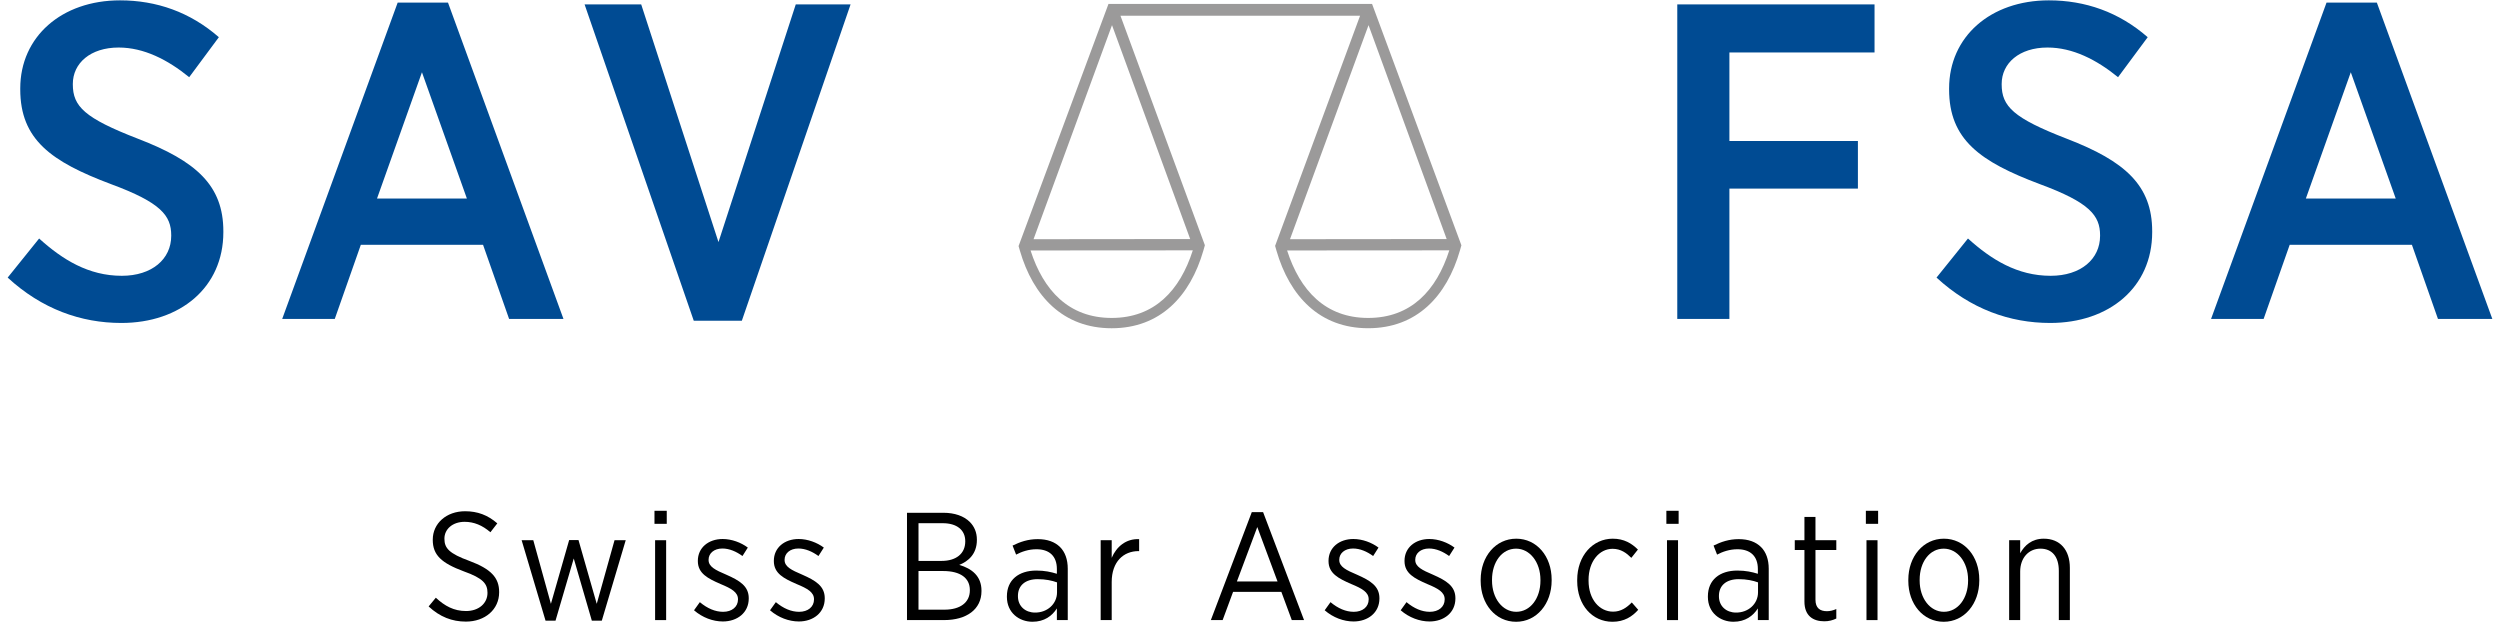 <?xml version="1.0" encoding="utf-8"?>
<!-- Generator: Adobe Illustrator 18.0.0, SVG Export Plug-In . SVG Version: 6.00 Build 0)  -->
<!DOCTYPE svg PUBLIC "-//W3C//DTD SVG 1.1//EN" "http://www.w3.org/Graphics/SVG/1.1/DTD/svg11.dtd">
<svg version="1.1" id="Ebene_1" xmlns="http://www.w3.org/2000/svg" xmlns:xlink="http://www.w3.org/1999/xlink" x="0px" y="0px"
	 viewBox="-0.5 0 217 55" enable-background="new -0.5 0 217 55" xml:space="preserve">
<g>
	<g>
		<path fill="#004B93" d="M0.166,24.095l2.73-3.393c2.028,1.833,4.29,3.237,7.176,3.237c2.613,0,4.29-1.443,4.29-3.471v-0.039
			c0-1.717-0.897-2.848-5.226-4.446c-5.187-1.95-7.878-3.861-7.878-8.229V7.675c0-4.485,3.588-7.644,8.659-7.644
			c3.159,0,6.084,1.015,8.58,3.198L15.922,6.7c-1.872-1.522-3.939-2.574-6.123-2.574c-2.457,0-3.978,1.365-3.978,3.159v0.039
			c0,1.911,1.014,2.925,5.655,4.719c5.07,1.95,7.411,4.057,7.411,8.034v0.078c0,4.797-3.744,7.878-8.853,7.878
			C6.523,28.033,3.13,26.824,0.166,24.095z"/>
		<path fill="#004B93" d="M34.018,0.226h4.368l10.023,27.457H43.69l-2.262-6.435H30.82l-2.262,6.435h-4.563L34.018,0.226z
			 M40.025,17.231l-3.9-10.96l-3.9,10.96H40.025z"/>
		<path fill="#004B93" d="M50.242,0.382h4.914l6.708,20.632l6.708-20.632h4.758l-9.438,27.457h-4.174L50.242,0.382z"/>
		<path fill="#004B93" d="M145.088,0.382h17.122v4.173h-12.598v7.684h11.154v4.134h-11.154v11.31h-4.525L145.088,0.382
			L145.088,0.382z"/>
		<path fill="#004B93" d="M167.59,24.095l2.73-3.393c2.028,1.833,4.29,3.237,7.176,3.237c2.613,0,4.291-1.443,4.291-3.471v-0.039
			c0-1.717-0.898-2.848-5.227-4.446c-5.188-1.95-7.878-3.861-7.878-8.229V7.675c0-4.485,3.588-7.644,8.658-7.644
			c3.159,0,6.084,1.015,8.58,3.198L183.347,6.7c-1.872-1.522-3.939-2.574-6.123-2.574c-2.457,0-3.979,1.365-3.979,3.159v0.039
			c0,1.911,1.015,2.925,5.655,4.719c5.07,1.95,7.41,4.057,7.41,8.034v0.078c0,4.797-3.744,7.878-8.852,7.878
			C173.947,28.033,170.555,26.824,167.59,24.095z"/>
		<path fill="#004B93" d="M201.443,0.226h4.368l10.023,27.457h-4.719l-2.262-6.435h-10.608l-2.263,6.435h-4.562L201.443,0.226z
			 M207.449,17.231l-3.9-10.96l-3.9,10.96H207.449z"/>
	</g>
	<path fill="#9B9A9A" d="M126.346,21.282l-7.75-20.939h-0.004V0.339H95.724v0.004h-0.008l-7.798,21l-0.006,0.014
		c0.031,0.131,0.073,0.256,0.111,0.385c1.156,3.992,3.768,6.75,7.967,6.75c4.21,0,6.816-2.762,7.97-6.764
		c0.041-0.145,0.089-0.289,0.123-0.439v-0.006L96.755,1.364h20.8l-7.376,19.98l0,0c0.031,0.135,0.074,0.264,0.113,0.396
		c1.155,3.992,3.768,6.75,7.964,6.75c4.209,0,6.819-2.762,7.971-6.764c0.041-0.145,0.088-0.287,0.123-0.436L126.346,21.282z
		 M95.991,27.597c-3.71,0-5.918-2.381-7.039-5.857l14.083-0.01C101.917,25.216,99.71,27.597,95.991,27.597z M89.212,20.763
		l6.81-18.58l6.786,18.566L89.212,20.763z M118.289,2.183l6.782,18.566l-13.599,0.014L118.289,2.183z M118.256,27.597
		c-3.709,0-5.915-2.381-7.036-5.857l14.079-0.01C124.182,25.216,121.979,27.597,118.256,27.597z"/>
	<g>
		<path d="M36.705,52.639l0.625-0.758c0.772,0.718,1.57,1.157,2.621,1.157c1.118,0,1.863-0.679,1.863-1.57v-0.013
			c0-0.773-0.373-1.265-2.062-1.863c-1.929-0.718-2.688-1.41-2.688-2.728v-0.026c0-1.397,1.171-2.462,2.808-2.462
			c1.078,0,1.969,0.333,2.794,1.052l-0.599,0.771c-0.692-0.599-1.424-0.905-2.235-0.905c-1.064,0-1.756,0.652-1.756,1.451v0.026
			c0,0.811,0.413,1.277,2.169,1.916c1.889,0.705,2.581,1.464,2.581,2.701v0.026c0,1.49-1.224,2.541-2.887,2.541
			C38.742,53.956,37.677,53.544,36.705,52.639z"/>
		<path d="M44.778,46.891h1.011l1.53,5.523l1.583-5.535h0.812l1.583,5.535l1.544-5.523h0.971l-2.076,6.985h-0.865l-1.57-5.401
			l-1.583,5.401h-0.865L44.778,46.891z"/>
		<path d="M56.309,44.336h1.065v1.132h-1.065V44.336z M56.363,46.891h0.958v6.933h-0.958V46.891z"/>
		<path d="M59.741,52.972l0.505-0.705c0.652,0.545,1.331,0.838,2.022,0.838c0.758,0,1.29-0.426,1.29-1.077v-0.014
			c0-0.612-0.572-0.932-1.503-1.317c-1.104-0.479-1.982-0.918-1.982-1.996v-0.026c0-1.131,0.918-1.89,2.156-1.89
			c0.785,0,1.597,0.307,2.182,0.745l-0.465,0.732c-0.532-0.386-1.131-0.652-1.743-0.652c-0.732,0-1.198,0.426-1.198,0.972v0.026
			c0,0.585,0.599,0.878,1.544,1.277c1.144,0.506,1.942,0.984,1.942,2.036v0.026c0,1.237-0.998,1.996-2.249,1.996
			C61.39,53.943,60.472,53.61,59.741,52.972z"/>
		<path d="M66.338,52.972l0.505-0.705c0.652,0.545,1.331,0.838,2.022,0.838c0.759,0,1.291-0.426,1.291-1.077v-0.014
			c0-0.612-0.572-0.932-1.504-1.317c-1.105-0.479-1.982-0.918-1.982-1.996v-0.026c0-1.131,0.918-1.89,2.155-1.89
			c0.785,0,1.597,0.307,2.183,0.745l-0.466,0.732c-0.532-0.386-1.131-0.652-1.743-0.652c-0.732,0-1.197,0.426-1.197,0.972v0.026
			c0,0.585,0.599,0.878,1.543,1.277c1.145,0.506,1.943,0.984,1.943,2.036v0.026c0,1.237-0.998,1.996-2.249,1.996
			C67.988,53.943,67.07,53.61,66.338,52.972z"/>
		<path d="M78.227,44.509h3.153c0.985,0,1.783,0.28,2.302,0.799c0.386,0.386,0.612,0.904,0.612,1.53v0.026
			c0,1.237-0.758,1.863-1.53,2.169c1.091,0.319,1.929,0.972,1.929,2.235v0.04c0,1.583-1.291,2.515-3.246,2.515h-3.22V44.509z
			 M83.284,46.971c0-0.958-0.719-1.557-1.956-1.557h-2.102v3.273h2.009c1.237,0,2.049-0.612,2.049-1.69
			C83.284,46.997,83.284,46.971,83.284,46.971z M81.367,49.565h-2.142v3.354h2.262c1.344,0,2.196-0.612,2.196-1.677v-0.026
			C83.683,50.178,82.871,49.565,81.367,49.565z"/>
		<path d="M86.899,51.814V51.76c0-1.424,1.024-2.235,2.555-2.235c0.732,0,1.264,0.12,1.783,0.279v-0.412
			c0-1.118-0.652-1.717-1.77-1.717c-0.692,0-1.291,0.213-1.77,0.466l-0.306-0.785c0.652-0.319,1.33-0.559,2.182-0.559
			c0.838,0,1.49,0.239,1.943,0.691c0.426,0.426,0.665,1.064,0.665,1.877v4.457h-0.944V52.81c-0.413,0.652-1.091,1.158-2.116,1.158
			C87.963,53.97,86.899,53.185,86.899,51.814z M91.25,51.415V50.55c-0.439-0.159-0.998-0.279-1.677-0.279
			c-1.104,0-1.716,0.572-1.716,1.45v0.04c0,0.865,0.652,1.41,1.477,1.41C90.398,53.185,91.25,52.426,91.25,51.415z"/>
		<path d="M95.038,46.891h0.958v1.53c0.412-0.971,1.251-1.676,2.381-1.623v1.038h-0.053c-1.291,0-2.328,0.904-2.328,2.688v3.3
			h-0.958C95.038,53.824,95.038,46.891,95.038,46.891z"/>
		<path d="M108.154,44.456h0.984l3.553,9.367h-1.064l-0.905-2.448h-4.191l-0.905,2.448h-1.024L108.154,44.456z M110.389,50.47
			l-1.756-4.723l-1.77,4.723H110.389z"/>
		<path d="M114.483,52.972l0.505-0.705c0.652,0.545,1.331,0.838,2.022,0.838c0.758,0,1.291-0.426,1.291-1.077v-0.014
			c0-0.612-0.572-0.932-1.503-1.317c-1.104-0.479-1.982-0.918-1.982-1.996v-0.026c0-1.131,0.918-1.89,2.156-1.89
			c0.785,0,1.597,0.307,2.182,0.745l-0.465,0.732c-0.532-0.386-1.131-0.652-1.743-0.652c-0.732,0-1.198,0.426-1.198,0.972v0.026
			c0,0.585,0.599,0.878,1.544,1.277c1.144,0.506,1.942,0.984,1.942,2.036v0.026c0,1.237-0.998,1.996-2.249,1.996
			C116.133,53.943,115.214,53.61,114.483,52.972z"/>
		<path d="M121.079,52.972l0.506-0.705c0.652,0.545,1.33,0.838,2.022,0.838c0.759,0,1.291-0.426,1.291-1.077v-0.014
			c0-0.612-0.572-0.932-1.504-1.317c-1.104-0.479-1.982-0.918-1.982-1.996v-0.026c0-1.131,0.918-1.89,2.155-1.89
			c0.785,0,1.597,0.307,2.183,0.745l-0.466,0.732c-0.532-0.386-1.131-0.652-1.743-0.652c-0.731,0-1.197,0.426-1.197,0.972v0.026
			c0,0.585,0.599,0.878,1.543,1.277c1.145,0.506,1.942,0.984,1.942,2.036v0.026c0,1.237-0.998,1.996-2.248,1.996
			C122.73,53.943,121.812,53.61,121.079,52.972z"/>
		<path d="M128.022,50.417v-0.093c0-2.022,1.304-3.566,3.087-3.566s3.074,1.53,3.074,3.553v0.08c0,2.023-1.305,3.579-3.088,3.579
			C129.313,53.97,128.022,52.439,128.022,50.417z M133.211,50.403v-0.066c0-1.557-0.932-2.714-2.116-2.714
			c-1.224,0-2.088,1.157-2.088,2.701v0.066c0,1.557,0.918,2.714,2.102,2.714C132.333,53.104,133.211,51.934,133.211,50.403z"/>
		<path d="M136.401,50.431v-0.094c0-2.101,1.357-3.579,3.087-3.579c0.984,0,1.65,0.413,2.183,0.944l-0.572,0.719
			c-0.413-0.412-0.905-0.785-1.624-0.785c-1.157,0-2.088,1.092-2.088,2.701v0.066c0,1.637,0.957,2.688,2.129,2.688
			c0.678,0,1.184-0.347,1.623-0.799l0.559,0.639c-0.52,0.586-1.211,1.038-2.235,1.038C137.718,53.97,136.401,52.532,136.401,50.431z
			"/>
		<path d="M144.141,44.336h1.064v1.132h-1.064V44.336z M144.195,46.891h0.958v6.933h-0.958V46.891z"/>
		<path d="M147.745,51.814V51.76c0-1.424,1.024-2.235,2.555-2.235c0.731,0,1.264,0.12,1.783,0.279v-0.412
			c0-1.118-0.652-1.717-1.77-1.717c-0.692,0-1.291,0.213-1.771,0.466l-0.306-0.785c0.652-0.319,1.331-0.559,2.183-0.559
			c0.838,0,1.49,0.239,1.942,0.691c0.426,0.426,0.665,1.064,0.665,1.877v4.457h-0.944V52.81c-0.413,0.652-1.091,1.158-2.116,1.158
			C148.81,53.97,147.745,53.185,147.745,51.814z M152.096,51.415V50.55c-0.438-0.159-0.998-0.279-1.676-0.279
			c-1.104,0-1.717,0.572-1.717,1.45v0.04c0,0.865,0.652,1.41,1.477,1.41C151.244,53.185,152.096,52.426,152.096,51.415z"/>
		<path d="M156.125,52.213v-4.471h-0.839V46.89h0.839v-2.022h0.958v2.022h1.809v0.852h-1.809v4.312c0,0.731,0.398,0.998,0.997,0.998
			c0.267,0,0.533-0.066,0.812-0.187v0.825c-0.307,0.146-0.639,0.239-1.038,0.239C156.87,53.93,156.125,53.45,156.125,52.213z"/>
		<path d="M161.457,44.336h1.064v1.132h-1.064V44.336z M161.511,46.891h0.958v6.933h-0.958V46.891z"/>
		<path d="M165.142,50.417v-0.093c0-2.022,1.304-3.566,3.087-3.566s3.073,1.53,3.073,3.553v0.08c0,2.023-1.304,3.579-3.087,3.579
			C166.432,53.97,165.142,52.439,165.142,50.417z M170.33,50.403v-0.066c0-1.557-0.931-2.714-2.115-2.714
			c-1.224,0-2.089,1.157-2.089,2.701v0.066c0,1.557,0.918,2.714,2.103,2.714C169.452,53.104,170.33,51.934,170.33,50.403z"/>
		<path d="M173.894,46.891h0.958v1.132c0.386-0.692,1.012-1.265,2.049-1.265c1.411,0,2.263,0.972,2.263,2.528v4.537h-0.958v-4.271
			c0-1.237-0.586-1.929-1.597-1.929c-1.012,0-1.757,0.798-1.757,1.982v4.218h-0.958V46.891z"/>
	</g>
</g>
</svg>
